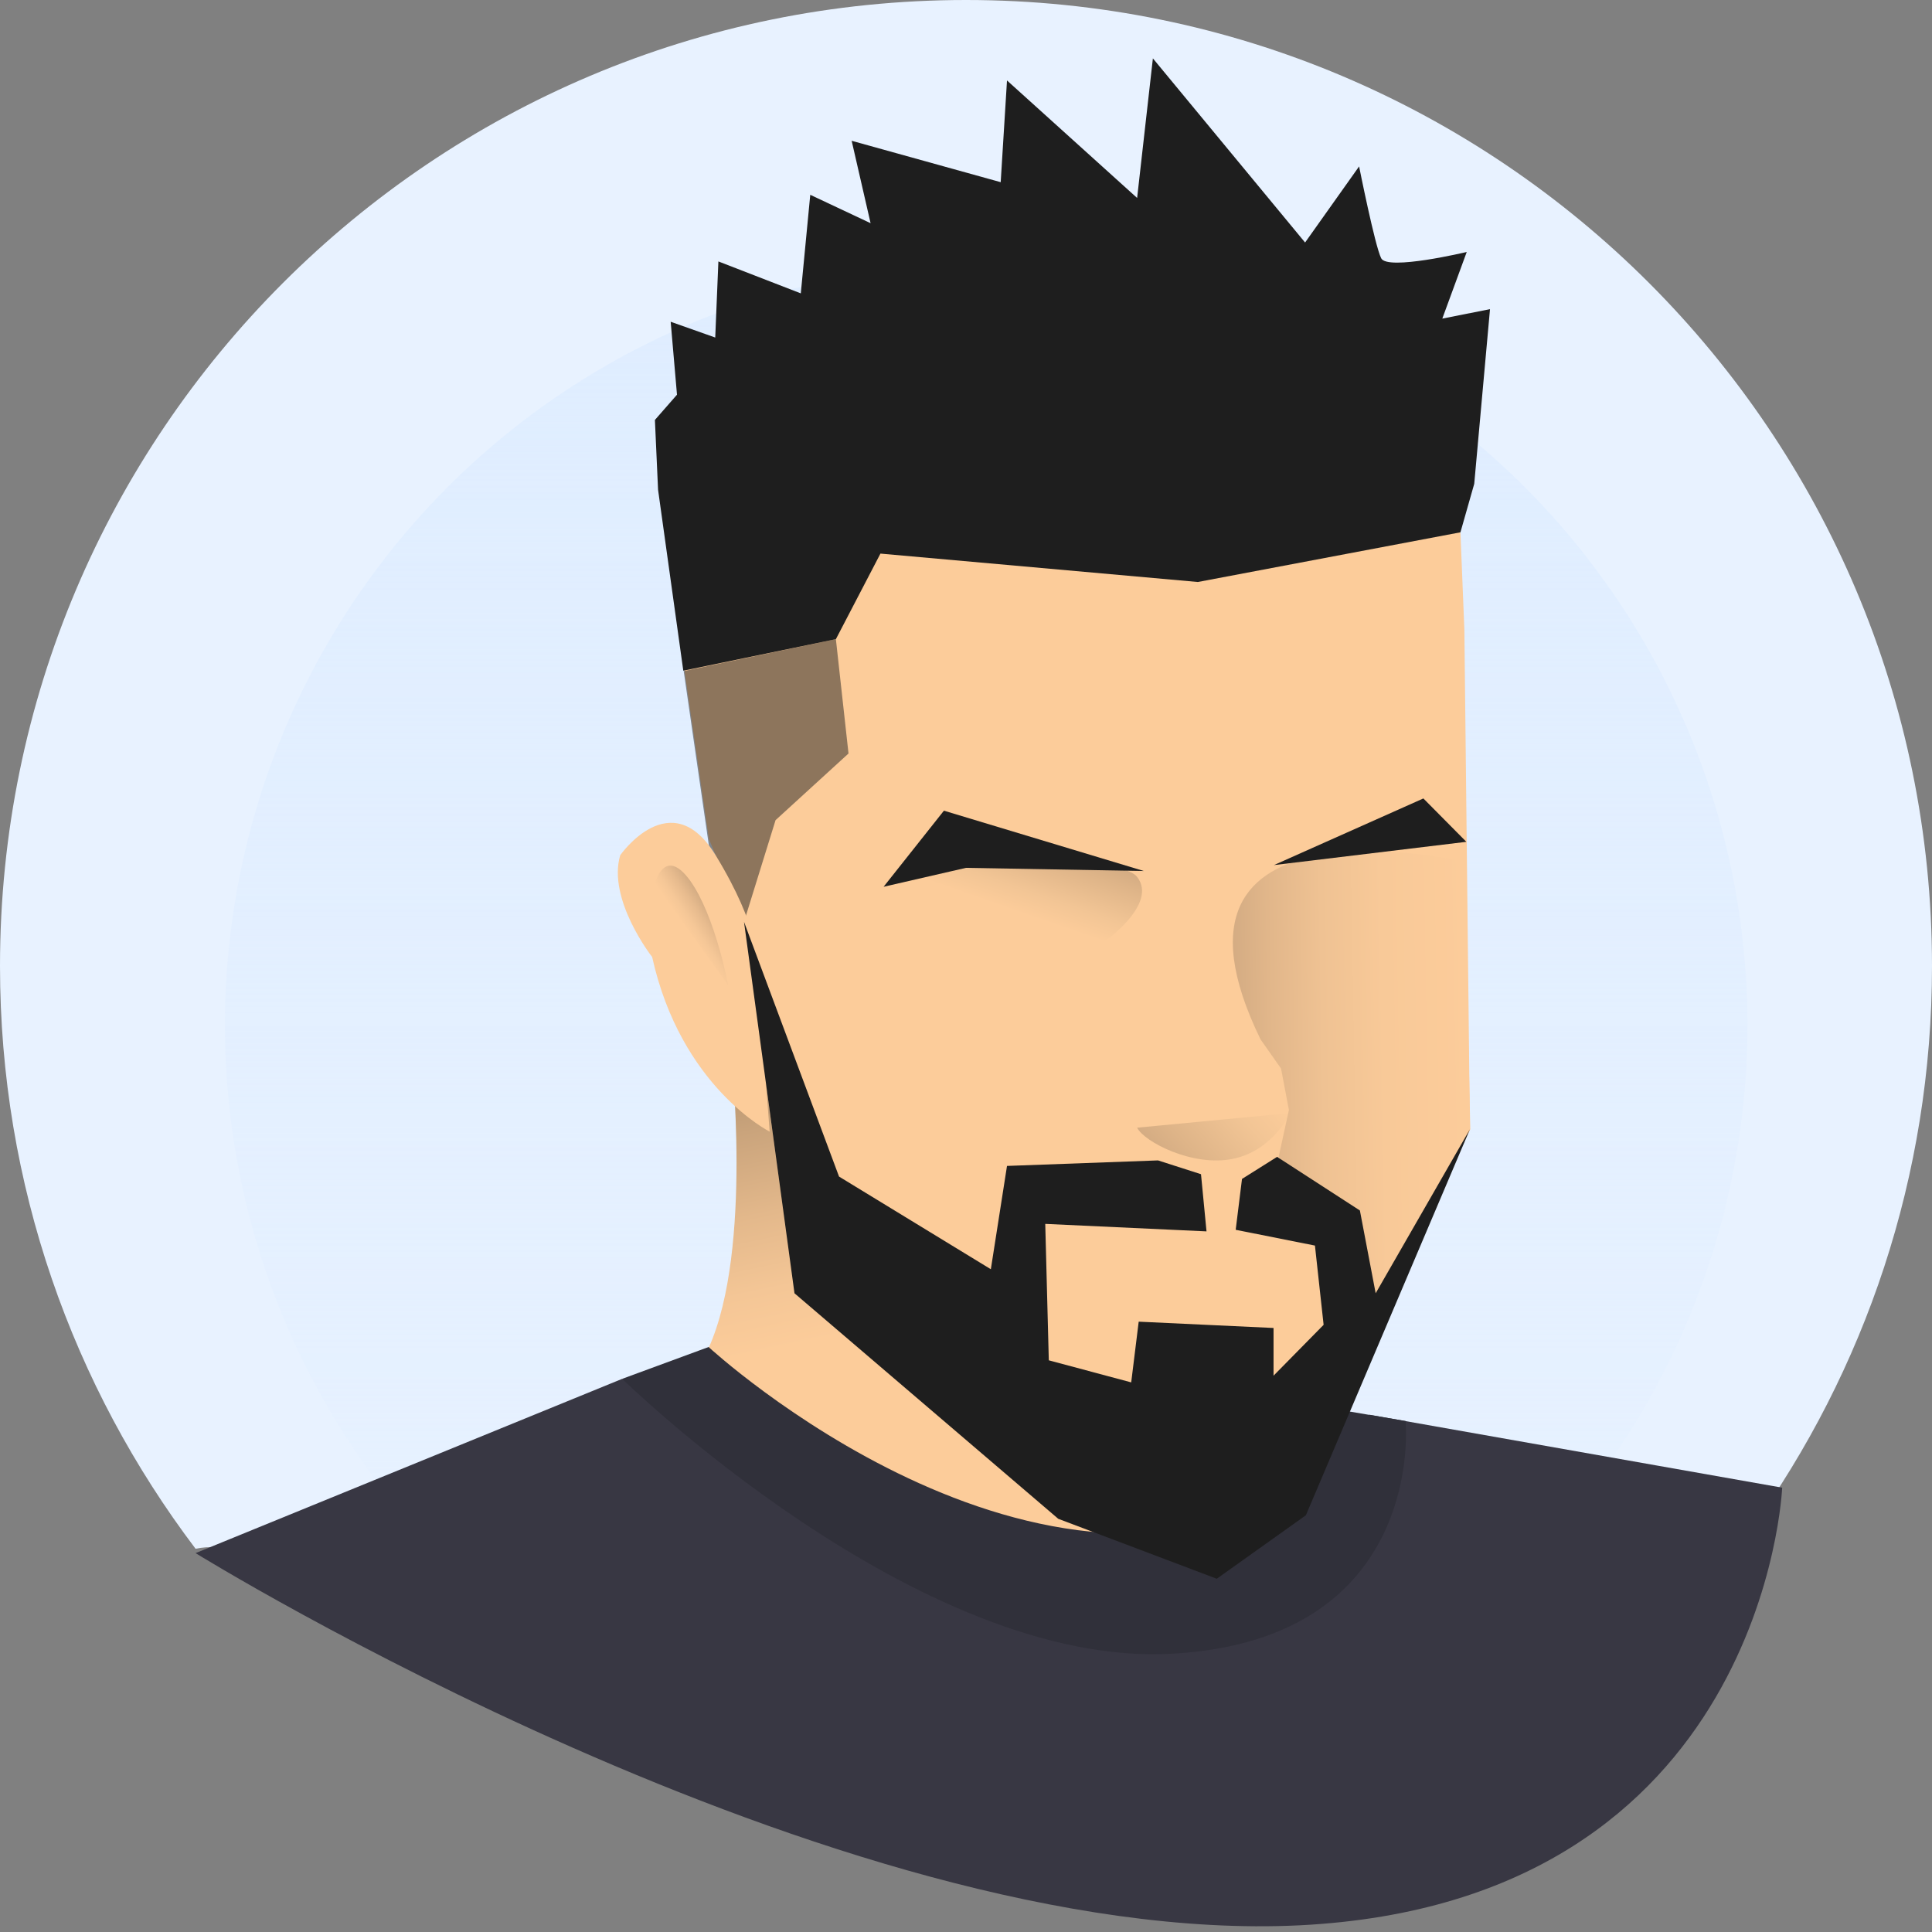 <svg width="336" height="336" viewBox="0 0 336 336" fill="none" xmlns="http://www.w3.org/2000/svg">
<rect x="0" y="0" width="336" height="336" fill="#808080" stroke="none"/>
<path d="M41.554 269.829C80.023 281.691 117.669 296.16 156.686 306.309C168.069 309.257 179.589 311.931 191.246 314.057C192.891 313.714 194.606 313.303 196.251 312.96C229.44 305.074 262.903 292.251 288.617 269.623C293.143 265.646 299.177 264.206 304.457 265.989C324.343 238.354 336 204.549 336 168C336 75.223 260.777 0 168 0C75.223 0 0 75.223 0 168C0 206.126 12.686 241.166 34.011 269.349C36.274 268.869 38.811 269.006 41.554 269.829Z" fill="#E8F2FF"/>
<circle cx="171.511" cy="178.287" r="132.394" fill="url(#paint0_linear)"/>
<path d="M34.011 270.107L108.206 239.798L183.194 276.319C184.233 276.825 185.414 276.956 186.538 276.689L231.909 265.924L236.709 254.884L238.149 246.038L309.943 258.724C309.943 258.724 306.994 330.793 226.011 334.838C145.029 338.815 34.011 270.107 34.011 270.107Z" fill="#383743"/>
<path d="M108.206 239.798L123.291 234.244C123.291 234.244 184.389 285.947 228.411 256.53L231.909 245.01L244.457 247.136C244.457 247.136 248.16 285.056 204 287.593C159.703 290.267 108.206 239.798 108.206 239.798Z" fill="#30303A"/>
<path d="M127.131 182.953C127.131 182.953 130.971 217.17 123.291 234.313C123.291 234.313 180.617 287.181 228.686 257.901L235.337 192.895L127.131 182.953Z" fill="url(#paint1_linear)"/>
<path d="M254.674 109.513L255.634 196.393L229.851 254.747L184.046 264.141L138.171 224.918L129.394 160.324L123.291 145.924L115.68 93.536L253.989 92.576L254.674 109.513Z" fill="#FCCC9A"/>
<path opacity="0.5" d="M147.566 131.044L134.88 142.633L129.394 160.324L123.291 147.09L118.903 116.713L145.371 111.158L147.566 131.044Z" fill="#1E1E1E"/>
<path d="M253.989 92.576L208.32 101.216L153.12 96.278L145.371 111.158L118.834 116.644L114.446 85.17L113.897 73.033L117.737 68.644L116.64 55.958L124.389 58.701L124.937 45.467L139.269 51.021L140.914 33.878L151.406 38.816L148.114 24.484L174.034 31.684L175.131 13.993L197.76 34.427L200.503 10.153L226.971 42.176L236.366 28.941C236.366 28.941 239.109 42.724 240.206 44.918C241.303 47.113 255.086 43.821 255.086 43.821L250.834 55.41L259.131 53.764L256.389 84.141L253.989 92.576Z" fill="#1E1E1E"/>
<path d="M107.863 148.736C107.863 148.736 116.709 136.05 124.457 148.736C132.206 161.421 131.657 167.524 131.657 167.524L133.851 196.804C133.851 196.804 118.423 189.055 113.417 166.427C113.349 166.358 105.6 156.416 107.863 148.736Z" fill="#FCCC9A"/>
<path d="M113.897 153.673C113.897 153.673 115.543 147.021 120 153.124C124.389 159.227 126.651 171.364 126.651 171.364" fill="url(#paint2_linear)"/>
<path d="M197.76 196.118L224.366 193.581C224.366 193.581 221.417 200.096 214.423 201.536C207.429 202.976 198.994 198.587 197.76 196.118Z" fill="url(#paint3_linear)"/>
<path d="M157.783 151.616C157.783 151.616 194.057 147.776 197.76 152.507C201.463 157.238 192 163.821 192 163.821" fill="url(#paint4_linear)"/>
<path d="M254.674 149.833C254.674 149.833 197.829 136.873 219.223 180.758L222.789 185.833L224.16 193.033L222.377 201.193L236.503 216.621V225.467L238.011 233.216L255.703 196.393" fill="url(#paint5_linear)"/>
<path d="M172.32 220.736L175.131 202.77L201.394 201.81L208.869 204.21L209.829 214.153L181.783 212.85L182.4 236.576L196.731 240.416L198.034 229.856L221.486 230.953V239.25L230.194 230.404L228.686 216.621L214.903 213.878L216 205.033L222.103 201.193L236.503 210.518L239.246 224.918L255.634 196.393L227.109 263.524L211.611 274.564L184.046 264.141L138.171 224.918L129.394 160.324L145.92 204.621L172.32 220.736Z" fill="#1E1E1E"/>
<path d="M221.554 150.45L247.543 138.861L255.017 146.404L221.554 150.45Z" fill="#1E1E1E"/>
<path d="M164.16 140.987L198.926 151.478L168 150.93L153.669 154.221L164.16 140.987Z" fill="#1E1E1E"/>
<defs>
<linearGradient id="paint0_linear" x1="171.511" y1="45.893" x2="171.511" y2="310.681" gradientUnits="userSpaceOnUse">
<stop stop-color="#DFEDFF"/>
<stop offset="1" stop-color="#DFEDFF" stop-opacity="0"/>
</linearGradient>
<linearGradient id="paint1_linear" x1="191.19" y1="269.366" x2="170.847" y2="173.66" gradientUnits="userSpaceOnUse">
<stop offset="0.465" stop-color="#FCCC9A"/>
<stop offset="0.572" stop-color="#F4C696"/>
<stop offset="0.706" stop-color="#E3B88B"/>
<stop offset="0.854" stop-color="#CAA47C"/>
<stop offset="1" stop-color="#AE8E6B"/>
</linearGradient>
<linearGradient id="paint2_linear" x1="119.606" y1="162.128" x2="124.045" y2="159.134" gradientUnits="userSpaceOnUse">
<stop stop-color="#FCCC9A"/>
<stop offset="0.288" stop-color="#F5C797"/>
<stop offset="0.648" stop-color="#E7BB8E"/>
<stop offset="1" stop-color="#D4AC83"/>
</linearGradient>
<linearGradient id="paint3_linear" x1="219.374" y1="188.076" x2="203.35" y2="202.504" gradientUnits="userSpaceOnUse">
<stop stop-color="#FCCC9A"/>
<stop offset="0.308" stop-color="#F2C595"/>
<stop offset="0.795" stop-color="#DEB488"/>
<stop offset="1" stop-color="#D4AC83"/>
</linearGradient>
<linearGradient id="paint4_linear" x1="176.513" y1="158.481" x2="180.76" y2="146.149" gradientUnits="userSpaceOnUse">
<stop stop-color="#FCCC9A"/>
<stop offset="0.308" stop-color="#F2C595"/>
<stop offset="0.795" stop-color="#DEB488"/>
<stop offset="1" stop-color="#D4AC83"/>
</linearGradient>
<linearGradient id="paint5_linear" x1="255.686" y1="190.297" x2="214.881" y2="191.009" gradientUnits="userSpaceOnUse">
<stop stop-color="#FCCC9A"/>
<stop offset="0.361" stop-color="#F8C998"/>
<stop offset="0.622" stop-color="#EFC293"/>
<stop offset="0.851" stop-color="#E1B68A"/>
<stop offset="1" stop-color="#D4AC83"/>
</linearGradient>
</defs>
</svg>

